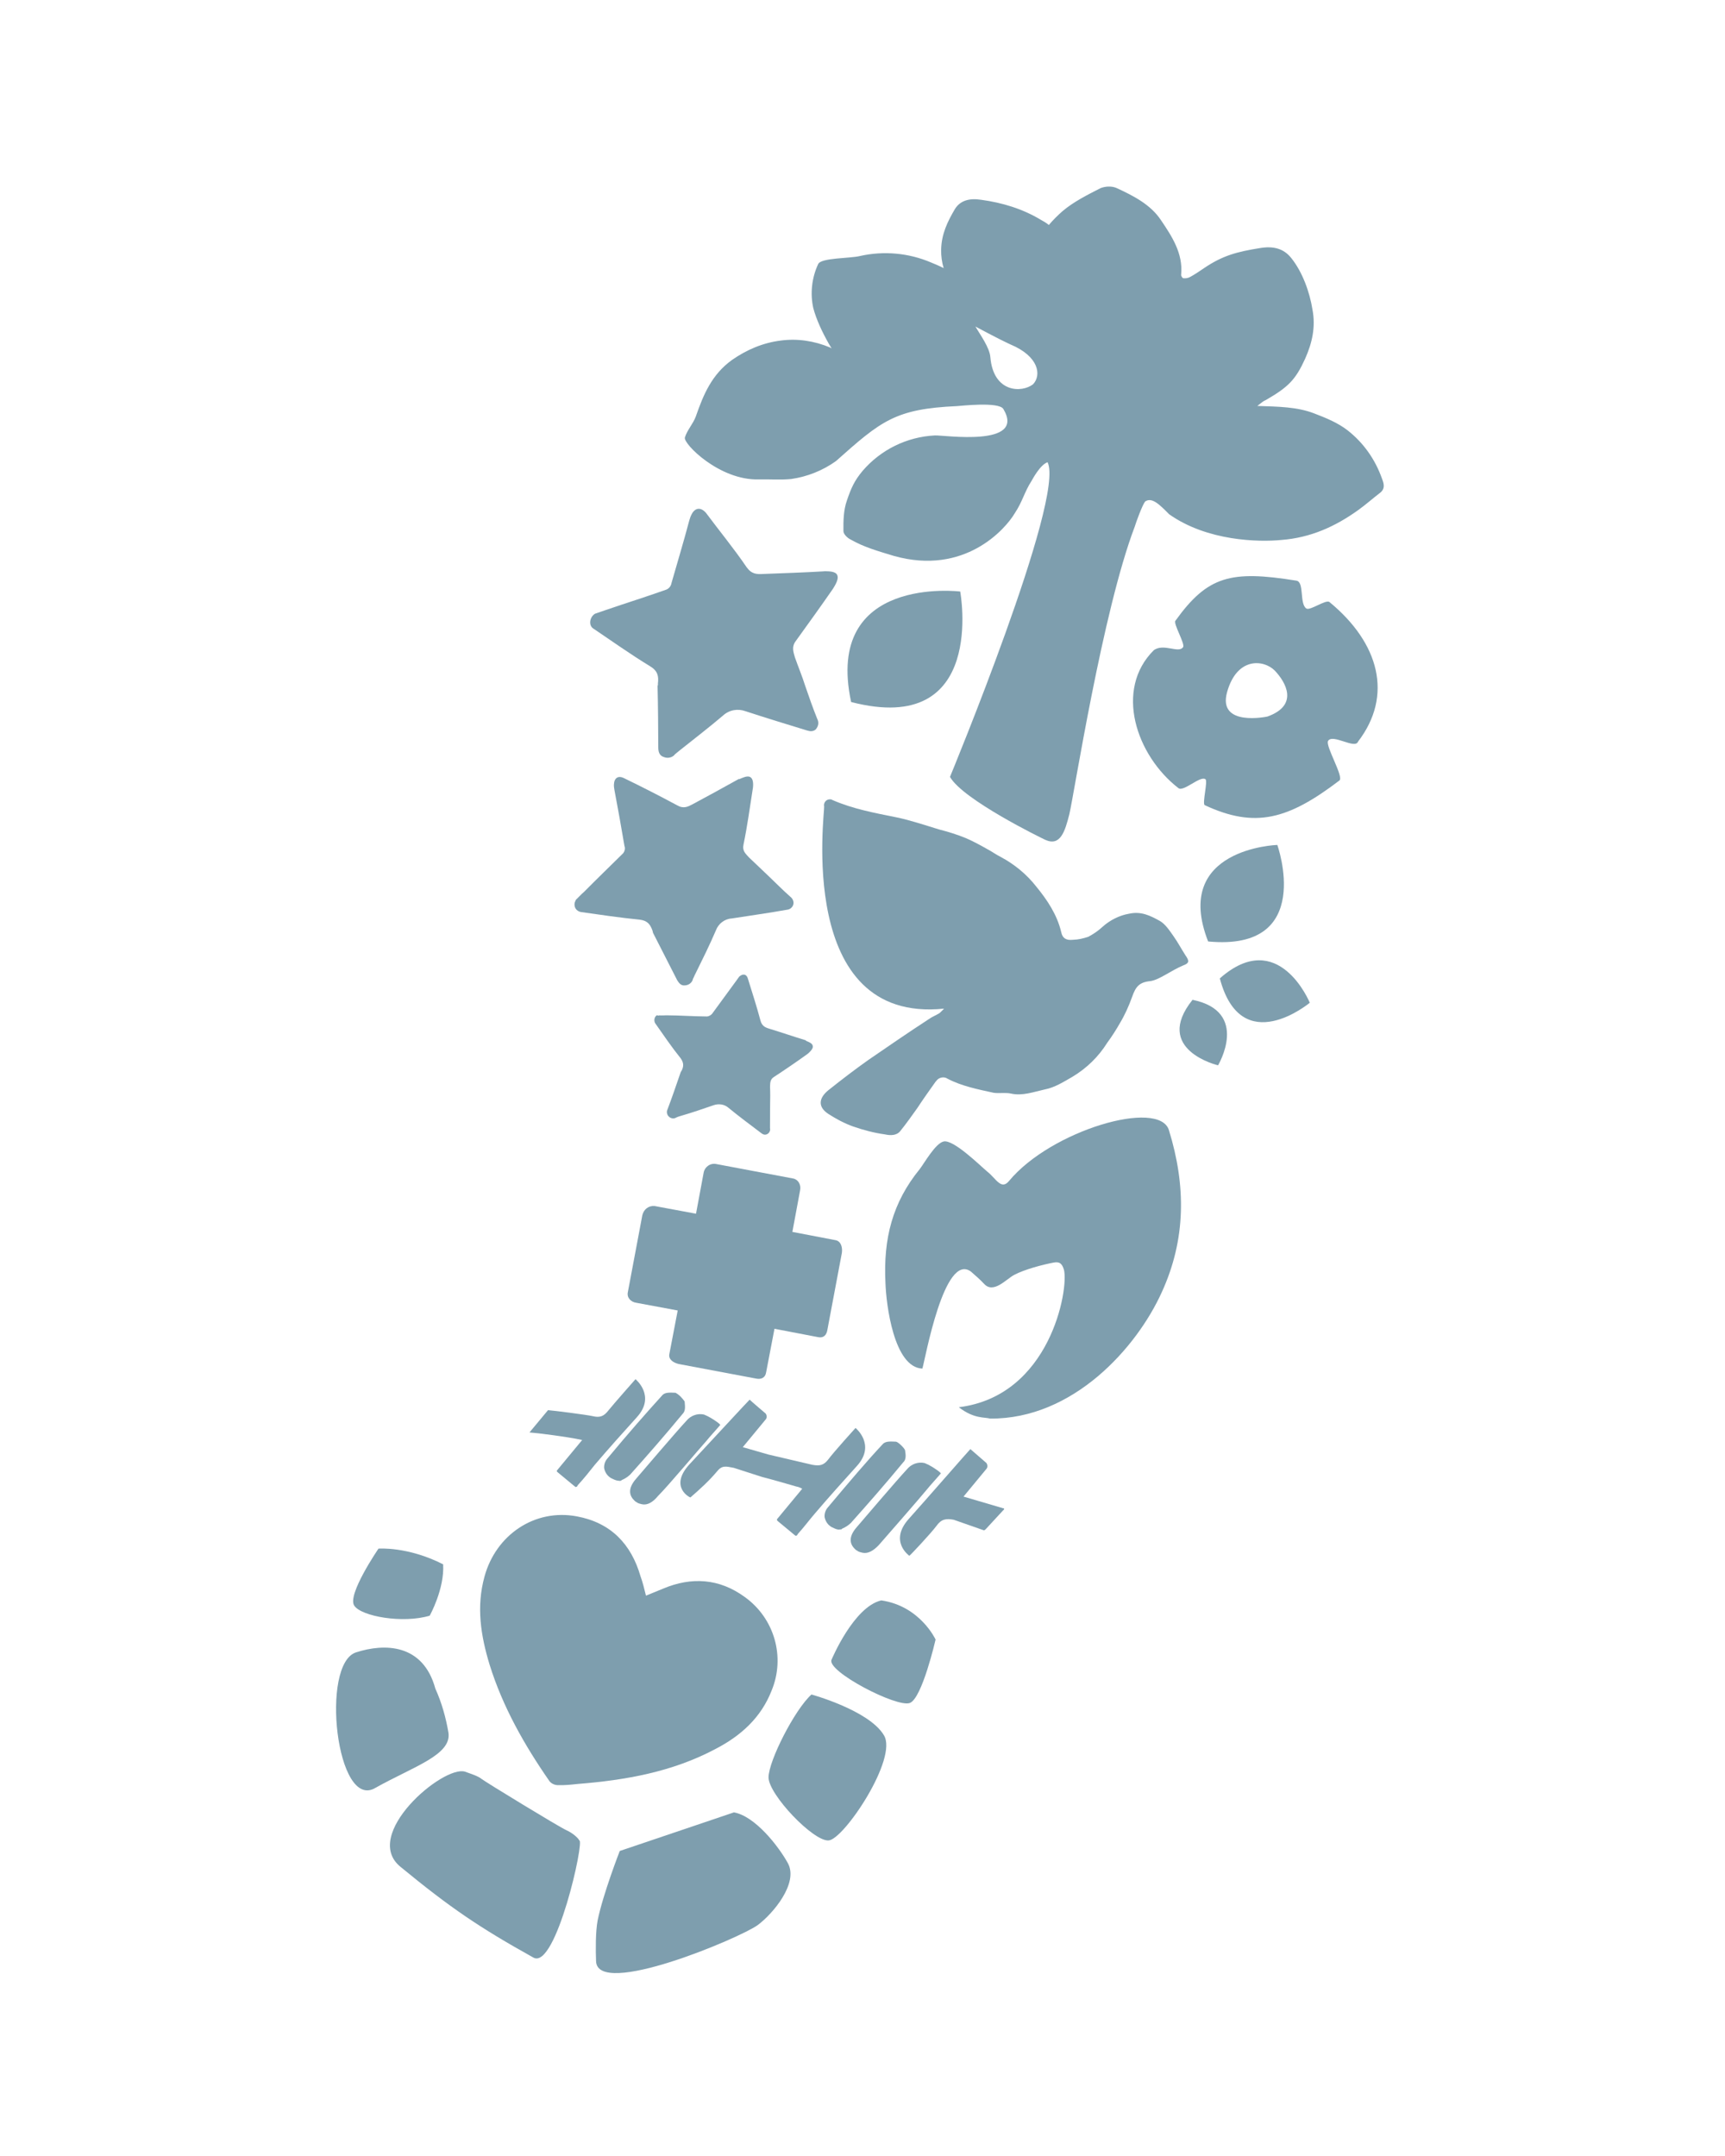 <?xml version="1.0" encoding="utf-8"?>
<!-- Generator: Adobe Illustrator 25.3.1, SVG Export Plug-In . SVG Version: 6.00 Build 0)  -->
<svg version="1.1" id="Calque_1" xmlns="http://www.w3.org/2000/svg" xmlns:xlink="http://www.w3.org/1999/xlink" x="0px" y="0px"
	 viewBox="0 0 400 500" style="enable-background:new 0 0 400 500;" xml:space="preserve">
<style type="text/css">
	.st0{fill-rule:evenodd;clip-rule:evenodd;fill:#7E9EAE;}
	.st1{fill:#7E9EAE;}
</style>
<g id="Groupe_1031" transform="translate(-2378.219 -1125.829) rotate(17)">
	<g>
		<path id="Tracé_103_8_" class="st0" d="M2792.3,541.6c0.4-0.7,0.7-1.4,1.1-2c2-3.8,4.1-7.6,6.1-11.3c0.2-0.5,0.2-1.2-0.2-1.7
			c-2-4-4-7.9-6-11.7c-0.2-0.4-0.4-0.8-0.5-1.2c-0.4-1.5,0.3-2.4,1.9-2.1c4.5,0.7,9,1.5,13.5,2.4c1.7,0.4,2.5-0.4,3.4-1.3
			c2.8-2.8,5.6-5.7,8.4-8.6c0-0.1,0.2-0.1,0.2-0.1c0.8-0.6,1.7-1.6,2.6-1.1c0.6,0.3,1,1.5,1.1,2.5c0.6,4.2,1.3,8.5,1.7,12.8
			c0.1,1.5,1.1,1.9,2.1,2.5c1.8,0.9,3.6,1.8,5.4,2.7c2.2,1.1,4.2,2.2,6.4,3.2c0.8,0.3,1.3,1,1.2,1.8c-0.1,0.6-0.5,1.1-1,1.3
			c-3.9,2-7.8,3.8-11.7,5.7c-1.6,0.6-2.6,2.1-2.7,3.7c-0.4,3.7-1,7.3-1.6,11c-0.1,0.4-0.1,0.9-0.2,1.3c0.1,0.9-0.5,1.7-1.3,2
			c-0.9,0.4-1.5-0.1-2.1-0.6c-2.9-3-5.7-5.9-8.6-8.9c-0.1-0.2-0.2-0.4-0.3-0.5c-0.9-1.2-1.8-1.8-3.5-1.5c-4.5,0.9-9.1,1.6-13.6,2.3
			c-1.1,0.1-1.9-0.6-2-1.7C2792.2,542,2792.1,541.8,2792.3,541.6"/>
		<path id="Tracé_104_8_" class="st0" d="M2818.5,561.8c0.5-0.1,1-0.3,1.6-0.5c3-0.9,6.1-1.6,9.1-2.5c0.4-0.2,0.7-0.5,0.9-0.9
			c1.1-3.1,2.1-6.1,3.2-9.2c0.1-0.3,0.2-0.6,0.3-0.9c0.6-1,1.5-1.1,2.1-0.1c1.9,2.8,3.8,5.5,5.6,8.4c0.7,1.1,1.5,1.2,2.5,1.2
			c3,0,5.8,0.1,8.8,0.1c0.1,0,0.1,0,0.2,0.1c0.8,0.1,1.7,0.1,1.9,0.9c0.1,0.5-0.3,1.3-0.7,1.9c-1.9,2.5-3.9,5-5.9,7.4
			c-0.7,0.8-0.4,1.6-0.2,2.4c0.5,1.4,0.9,2.8,1.3,4.2c0.5,1.6,1,3.4,1.5,5c0.3,0.5,0.2,1.2-0.3,1.6c-0.4,0.3-0.8,0.3-1.3,0.1
			c-3-1.1-6.1-2.2-9-3.4c-1.1-0.5-2.4-0.3-3.4,0.4c-2.2,1.6-4.4,3.2-6.7,4.7c-0.3,0.2-0.6,0.4-0.8,0.6c-0.4,0.5-1.2,0.6-1.7,0.3
			c-0.5-0.2-0.9-0.9-0.8-1.4c0.2-3,0.3-6.1,0.4-9.1c0-0.1,0-0.3,0.1-0.5c0.2-1.1,0-1.9-1-2.7c-2.8-1.9-5.4-4-8.1-6.1
			c-0.5-0.5-0.6-1.4-0.1-1.9C2818.2,562,2818.4,561.9,2818.5,561.8"/>
		<path id="Tracé_105_8_" class="st0" d="M2881.2,541c-32,13.5-39.8-35.8-40.3-36.7c-0.4-0.7-0.1-1.6,0.6-1.9
			c0.2-0.1,0.5-0.2,0.8-0.1c5.2,0.6,10.3,0,15.4-0.5c3.3-0.3,6.8-0.2,10.2-0.2c2.2-0.1,4.3-0.1,6.5,0.1c1.9,0.2,3.8,0.6,5.6,1
			c1.1,0.2,2.2,0.6,3.4,0.8c3.6,0.7,7,2.1,10,4.2c3.3,2.2,6.5,4.8,8.6,8.4c0.7,1.3,1.7,1.5,3.1,0.9c1.2-0.4,2.2-1,3.2-1.7
			c1-1,1.8-2,2.5-3.2c1.2-2,3-3.7,5-4.7c2.5-1.4,4.8-1,7.2-0.5c1.5,0.3,2.9,1.5,4.2,2.5c1.3,1,2.6,2.3,3.9,3.4
			c1.3,1,1.4,1.5,0.2,2.4c-2.4,2-4.3,4.8-6.2,5.7c-2.4,1-2.9,2.2-3,4.8c-0.1,2.2-0.4,4.5-0.9,6.5c-0.4,1.8-0.9,3.6-1.5,5.3
			c-1,3.7-2.8,7-5.4,9.9c-1.6,1.7-3.2,3.6-5.3,4.7c-2.3,1.3-4.5,3-7.2,3.2c-1.3,0.1-2.6,0.8-3.9,1c-3.7,0.3-7.5,0.7-11.2,0
			c-0.9-0.3-2,0.3-2.3,1.2c0,0.1,0,0.1-0.1,0.2c-0.8,2.4-1.6,4.8-2.3,7.2c-0.7,2.1-1.4,4.2-2.2,6.2c-0.5,1.3-1.9,1.7-3.2,1.8
			c-2.5,0.4-5,0.5-7.6,0.4c-2.1-0.1-4.2-0.5-6.3-1.1c-2.8-0.8-3.3-2.8-1.6-5.3c2.2-3.2,4.4-6.3,6.8-9.4c3.5-4.4,7-8.8,10.6-13.1
			c0.6-0.8,1.3-1.3,2-2.1C2880.8,541.8,2881,541.4,2881.2,541"/>
		<path id="Tracé_106_8_" class="st0" d="M2944,482.1c0,0-23.2,7.9-8.8,26.1C2959.7,503.2,2944,482.1,2944,482.1"/>
		<path id="Tracé_107_8_" class="st0" d="M2961.9,514.9c0,0-12.1-14.8-21.6,0.7C2950.6,532.2,2961.9,514.9,2961.9,514.9"/>
		<path id="Tracé_108_8_" class="st0" d="M2945.8,535c0,0,3.5-14.1-10.1-12.8C2930.2,536,2945.8,535,2945.8,535"/>
		<path id="Tracé_109_8_" class="st0" d="M2854.9,691.4c1.2-1,2.3-1.9,3.3-2.7c5.5-4.6,11.8-6.1,18.7-3.7
			c8,2.7,13.1,10.5,12.3,18.9c-0.5,6.8-3.8,12.2-8.5,16.8c-8,8-17.8,13-28.2,17.1c-1.4,0.6-2.8,1.2-4.3,1.6
			c-0.7,0.2-1.5,0.1-2.1-0.3c-8-6.3-15.4-13.3-21.2-21.8c-3.9-5.8-6.9-11.9-7.1-19.2c-0.3-10,6.5-18.5,16.4-19.6
			c7.9-0.9,13.9,2.4,18.2,9C2853.3,688.7,2854,689.9,2854.9,691.4"/>
		<path id="Tracé_110_8_" class="st0" d="M2911.5,628.4c19.5-8.7,16.4-33.6,14-37.6c-0.8-1.2-1.5-1.6-2.8-0.9
			c-2.3,1.2-6,3.5-7.9,5.4c-1.5,1.5-3.3,5.7-6.1,4c-1.2-0.7-2.4-1.2-3.7-1.8c-7.3-2.6-4.2,22.6-4.2,24.8c-6.4,1.7-12.4-11.8-14-16.5
			c-3.5-9.7-3.9-18.3-0.1-27.6c0.6-1.6,1.7-6.7,3.4-7.7c2-1.2,9.8,2.9,11.7,3.7c2.4,0.9,4.4,3.3,5.5,0.6c5.9-14.1,27.7-28.4,32-22.1
			c7.6,11.2,11.2,23.1,9.4,36.5c-1.8,13.9-11,34.1-29.5,39.6C2917.9,628.8,2915.7,630,2911.5,628.4"/>
		<path id="Tracé_111_8_" class="st0" d="M2820.4,735.2c2.2,4.7-5.4,9.8-12.4,17.1c-7.1,8.1-20.8-23.8-13.5-28.7
			c5.6-3.9,14.2-6.5,20,2.7C2816.8,728.9,2818.8,732,2820.4,735.2"/>
		<path id="Tracé_112_2_" class="st0" d="M2856.7,750.2c1.2-0.6,3.6,30.3-2.2,29.1c-14-3-21.8-5.4-35.6-11.1
			c-11-4.4,2.5-25.5,7.8-25.5c1.9,0.1,3.2,0.1,4.2,0.5c1,0.4,20.5,5.4,22.2,5.6S2856.4,749.8,2856.7,750.2z"/>
		<path id="Tracé_113_8_" class="st0" d="M2889.1,733.5c4.9-0.6,12.1,4.4,15.4,7.6c3.8,3.7,0.1,12.3-2.5,15.8
			c-3,4-30.7,27.2-33.4,18.9c-0.8-2.3-2.1-6.4-2.4-9.1c-0.6-6.3,0.2-16.9,0.2-16.9L2889.1,733.5z"/>
		<path id="Tracé_114_8_" class="st0" d="M2900.4,693c0,0,1.3-13.2,7-16.5c9-1.4,14.7,5,14.7,5s1,13.9-1.4,15.8
			C2918.2,699.3,2899.9,695.9,2900.4,693"/>
		<path id="Tracé_115_8_" class="st0" d="M2898.3,702.1c0,0,13.8-0.4,18.8,4.1c4.8,4.1-1.8,25.9-5.1,27.1
			c-3.3,1.3-16.4-6.1-17.6-9.9C2893.3,719.7,2895.6,706.6,2898.3,702.1"/>
		<path id="Tracé_116_8_" class="st0" d="M2856.5,447.4c0,0-31.4,5.5-16.7,31.9C2872.4,477.9,2856.5,447.4,2856.5,447.4"/>
		<path id="Tracé_117_8_" class="st0" d="M2777,477.1c0.7-0.5,1.5-1.1,2.2-1.6c4-2.9,8.1-5.7,12-8.6c0.5-0.4,0.8-1.1,0.7-1.8
			c-0.1-5.1-0.1-10.1-0.3-15.1c0-0.5,0-1,0.1-1.5c0.3-1.7,1.5-2.3,3.1-1.3c4.2,3.1,8.6,6,12.7,9.3c1.6,1.2,2.7,0.9,4.3,0.3
			c4.3-1.5,8.7-3,13-4.6c0.1-0.1,0.2,0,0.2-0.1c1.1-0.3,2.6-0.8,3.2,0.1c0.5,0.7,0.2,2.1-0.1,3.2c-1.5,4.7-3.1,9.4-4.7,14.1
			c-0.6,1.6,0.2,2.6,0.9,3.7c1.4,1.9,2.9,3.7,4.2,5.6c1.6,2.2,3.2,4.4,4.9,6.5c0.7,0.7,0.8,1.6,0.4,2.5c-0.4,0.6-1,0.8-1.8,0.8
			c-4.9,0-10,0-15-0.1c-1.9-0.1-3.7,0.8-4.7,2.5c-2.3,3.6-4.8,7.1-7.2,10.6c-0.3,0.4-0.5,0.8-0.8,1.2c-0.3,0.9-1.3,1.5-2.3,1.4
			c-1.1,0-1.6-0.8-1.9-1.8c-1.4-4.5-2.8-9-4.3-13.5c0-0.2,0-0.4-0.1-0.6c-0.3-1.7-0.9-2.8-2.9-3.3c-5.1-1.3-10.2-3-15.1-4.5
			C2776.4,480.2,2776,478.3,2777,477.1"/>
		<path id="Tracé_118_8_" class="st1" d="M2872.9,599.7l-10.2,1.1l-1.1-9.7c-0.1-1.3-1.1-2.3-2.3-2.2l-18,2
			c-1.4,0.1-2.4,1.3-2.3,2.7l1.1,9.7l-9.7,1.1c-1.4,0.3-2.2,1.5-2.1,2.9l2,18c0.1,1.3,1.3,2,2.6,1.8l9.7-1.1l1.1,10.2
			c0.1,1.3,1.5,1.7,2.8,1.6l18-2c1.3-0.1,2.1-0.8,1.9-2.1l-1.1-10.2l10.2-1.1c1.3-0.1,1.8-1,1.6-2.3l-2-18
			C2874.9,600.8,2874.1,599.6,2872.9,599.7"/>
		<path id="Tracé_119_8_" class="st1" d="M2939.1,424.7c-1-0.4-3.7,3.3-4.7,3c-1.9-0.6-2.2-5.8-4.1-5.5c-15.3,2.1-20,5-24.1,17.1
			c-0.3,0.8,3.7,4.4,3.5,5.3c-0.5,1.8-4.6,0.4-6.3,2.7c-6.1,11.4,3.2,24.5,14.8,28.9c1.4,0.6,4-4.3,5.4-3.8c0.7,0.2,0.9,5.6,1.6,5.8
			c12.8,1.8,19.5-2.5,28.2-14.6c0.8-1.1-5.5-6.7-5.2-8c0.5-2,6.6,0.1,6.7-1.9C2959.6,441.1,2952.9,430.4,2939.1,424.7 M2933.1,454.3
			c0,0-10.4,5.8-10.6-2.7c-0.2-8.5,5.9-9.7,9.1-8C2934.8,445.4,2939.4,449.6,2933.1,454.3"/>
		<path id="Tracé_120_8_" class="st0" d="M2808.3,710.5c0,0,1.5-6.9-0.5-12.3c-9.1-1.6-15.4,0.9-15.4,0.9s-3.9,12.4-1.5,14.3
			C2793.2,715.3,2802.9,714.1,2808.3,710.5"/>
		<path id="Tracé_121_9_" class="st1" d="M2818,663.1c1.7-0.4,8.6-1.6,12.2-1.9l-3.5,8.4c-0.1,0.2,0,0.3,0.2,0.4l4.8,2
			c0.1,0,0.1,0,0.2,0.1c0.1-0.1,0.2-0.1,0.3-0.2l0.1-0.4c0.9-1.9,1.7-3.9,2.4-5.7c1.9-4.4,4-8.9,6.1-13.4c2.8-6-2.9-8.3-2.9-8.3
			c0,0-3.1,6.8-3.9,8.8c-0.6,1.6-1.4,2.2-3.1,2.3c-1.4,0.1-9,1.4-10.3,1.7L2818,663.1z"/>
		<path id="Tracé_122_8_" class="st1" d="M2850.3,645.7c-0.8-0.6-1.6-1.1-2.6-1.3c-1.1,0.3-2.2,0.5-2.7,1.3c-2.4,5.1-4.9,10.6-8,18
			c-0.3,0.7-0.3,1.6,0,2.3c0.5,0.9,1.3,1.5,2.2,1.7c0.6,0.1,1.2,0.2,1.7,0.1l0.5-0.1c0.1-0.1,0.2-0.1,0.3-0.3
			c0.6-0.5,1.1-1.1,1.5-1.8c2.5-5.4,5.1-11.2,7.5-17C2851.2,647.7,2850.7,646.7,2850.3,645.7"/>
		<path id="Tracé_123_8_" class="st1" d="M2857.8,653c0.2-0.6,2-4.4,2-4.5s-0.8-0.4-0.8-0.4c-1.2-0.4-2.3-0.7-3.5-0.8
			c-1.5,0.1-2.9,1.1-3.5,2.6c-1.6,3.3-6.5,14.6-7.2,16.2c-1.4,3.1-0.1,4.4,1.1,5c0.2,0.1,0.4,0.2,0.6,0.2c0.4,0.2,0.9,0.1,1.3,0.1
			c1.3-0.1,2.3-1.2,3-2.9C2852.4,665.5,2856.8,655.1,2857.8,653"/>
		<path id="Tracé_124_8_" class="st1" d="M2928.2,647.8l-9.6,0.1l3.2-7.7c0.2-0.4,0-1-0.4-1.3l-4.5-2c-0.1,0.1-6.8,15.1-8.9,19.6
			c-3,6.4,2.6,8.2,2.6,8.2l0,0c0.1,0,3.3-6.5,4-8.5c0.6-1.8,1.6-2.3,3.4-2.5l7.4,0.3c0.1,0,0.3-0.3,0.3-0.3l2.6-5.4
			C2928.6,647.9,2928.4,647.7,2928.2,647.8"/>
		<path id="Tracé_125_1_" class="st1" d="M2882.3,657.1l-3.5,8.4c-0.1,0.2,0.1,0.3,0.2,0.4l4.8,2c0.1,0,0.1,0,0.2,0.1
			c0.1-0.1,0.2-0.1,0.3-0.2l0.1-0.4c0.9-1.9,1.6-3.9,2.4-5.7c1.9-4.4,4-8.9,6.1-13.4c2.8-6-2.9-8.3-2.9-8.3c0,0-3.2,6.8-3.9,8.8
			c-0.6,1.6-1.4,2.1-3.2,2.3l-10.4,0.7l-6.2,0.1l3.2-7.7c0.2-0.4,0-1-0.4-1.3c0,0-4.4-1.9-4.5-2c-0.1,0.1-6.9,14.2-9,18.5
			c-3,6.4,2.5,7.3,2.5,7.2l0,0c1.5-2.4,3-4.9,4.1-7.5c0.7-1.8,1.6-1.8,3.5-2l6.9,0.1c1.7-0.1,7.7-0.2,8.3-0.2
			C2881.6,656.9,2882.3,657.1,2882.3,657.1z"/>
		<path id="Tracé_126_8_" class="st1" d="M2902.5,641.6c-0.2-0.4-2.1-1.4-2.6-1.3c-1.1,0.3-2.2,0.5-2.7,1.3c-2.5,5.1-4.9,10.7-8,18
			c-0.3,0.7-0.3,1.6,0,2.3c0.5,0.9,1.3,1.5,2.2,1.7c0.6,0.1,1.2,0.2,1.7,0.1l0.5-0.2c0.1,0,0.2-0.1,0.3-0.3c0.6-0.5,1.1-1.1,1.5-1.8
			c2.5-5.4,5.1-11.2,7.5-17C2903.4,643.6,2903,642.6,2902.5,641.6"/>
		<path id="Tracé_127_8_" class="st1" d="M2910,648.8c0.2-0.6,2-4.4,2-4.5s-0.8-0.4-0.8-0.4c-1.2-0.4-2.3-0.7-3.5-0.8
			c-1.5,0.1-2.9,1.1-3.5,2.6c-1.6,3.3-6.5,14.6-7.2,16.2c-1.4,3.1-0.1,4.4,1.1,5c0.2,0.1,0.4,0.2,0.6,0.2c0.4,0.2,0.9,0.1,1.3,0.1
			c1.3-0.1,2.3-1.2,3.1-2.8C2904.5,661.3,2909.1,651,2910,648.8"/>
		<path id="Tracé_128_8_" class="st1" d="M2942.4,393.8c-2.8-3.8-6.5-6.7-10.9-8.4c-2.6-1-5.6-1.3-8.6-1.5
			c-4.2-0.3-8.3,0.9-13.1,2.2c0.7-1,1-1.5,1.5-1.9c4.1-4.4,5.2-6.5,5.9-11.8c0.5-4,0.2-7.8-1.7-11.4c-1.8-3.7-4.8-7.7-8.2-10
			c-2.3-1.6-4.8-1.5-7.6-0.1c-4.9,2.4-7.8,4.2-11.1,8.3c-0.8,1-1.6,2-2.5,2.9c-0.4,0.4-0.9,0.6-1.4,0.7c-0.2,0-0.7-0.4-0.7-0.7
			c-1-4.8-4.6-7.8-8.2-10.7c-3.3-2.7-7.6-3.5-12.1-4.1c-1.2-0.1-2.5,0.4-3.4,1.1c-2.5,2.4-5.1,4.9-6.9,7.7c-0.8,1.3-1.5,2.6-2.1,4
			c-0.7-0.3-1.6-0.5-2.1-0.6c-4.8-1.2-9.7-1.2-14.6-0.4c-2.8,0.4-4.6,1.6-5.2,3.8c-0.8,3.3-1.3,6.5-0.3,10c0.4,1.4,1,2.7,1.8,3.9
			c-1.1-0.2-2.1-0.3-3.2-0.4c-5.6-0.6-11.3,0.6-16.2,3.4c-2,1.2-8.5,3-8.7,4.6c-0.5,3.5,0.2,7.1,1.9,10.1c1.5,2.4,3.6,4.7,5.8,6.8
			c0.3,0.3,0.7,0.6,1,0.9l-0.4-0.1c-4-0.4-7.9,0.2-11.4,1.8c-3.8,1.7-6.9,4.3-9.5,7.6c-3.5,4.6-4,9.6-4.2,15c-0.1,1.8-1,3.6-1,5.4
			c0,1.5,10.6,7.2,19.2,4.3c2.4-0.8,4.8-1.3,7.2-2.3c3.4-1.6,6.4-4,8.7-7c7.3-12,9.6-15.6,23.1-20.4c0.6-0.2,9-3.9,10.5-2.5
			c7.7,7-11.5,9.8-13.4,10.5c-6.1,2.2-11,6.8-13.6,12.7c-1.2,2.8-1.4,4.7-1.5,7.7c-0.1,2.4,0.6,4.8,1.3,7c0.2,0.7,1.4,1.3,2.2,1.4
			c3.5,0.8,6.9,0.7,10.7,0.7c17-0.4,22.9-13.5,23.9-17.7c0.9-3,0.7-5.4,1.5-8.2c0.1-0.4,0.8-4.2,2.3-5.3c6.4,6.7-0.3,76.4-0.3,76.4
			c4.4,4.2,24.6,7.4,25.4,7.5c3.8,0.5,3.8-3.2,3.6-7.3c-0.3-4.8-6.4-47.2-5-68.2c0-1.1,0.2-5.2,0.6-6.3c1.2-1.5,3.4-0.3,6.2,1.2
			c10.3,3.4,21.8,0.1,26.6-1.9c6.4-2.5,11.1-6.7,15-11.8c1.3-1.7,2.4-3.5,3.6-5.2C2943.9,395.8,2943.1,394.7,2942.4,393.8
			 M2858.6,396.5c-1.9,2.7-8.2,4.6-11.3-3.1c-0.8-2.1-3.9-4.4-5.4-5.8c0.6,0.1,5.4,1.1,9,1.6C2858,389.9,2859.9,393.9,2858.6,396.5
			 M2867.6,412.2l-0.5,0C2867.3,412.2,2867.4,412.2,2867.6,412.2"/>
	</g>
</g>
</svg>
